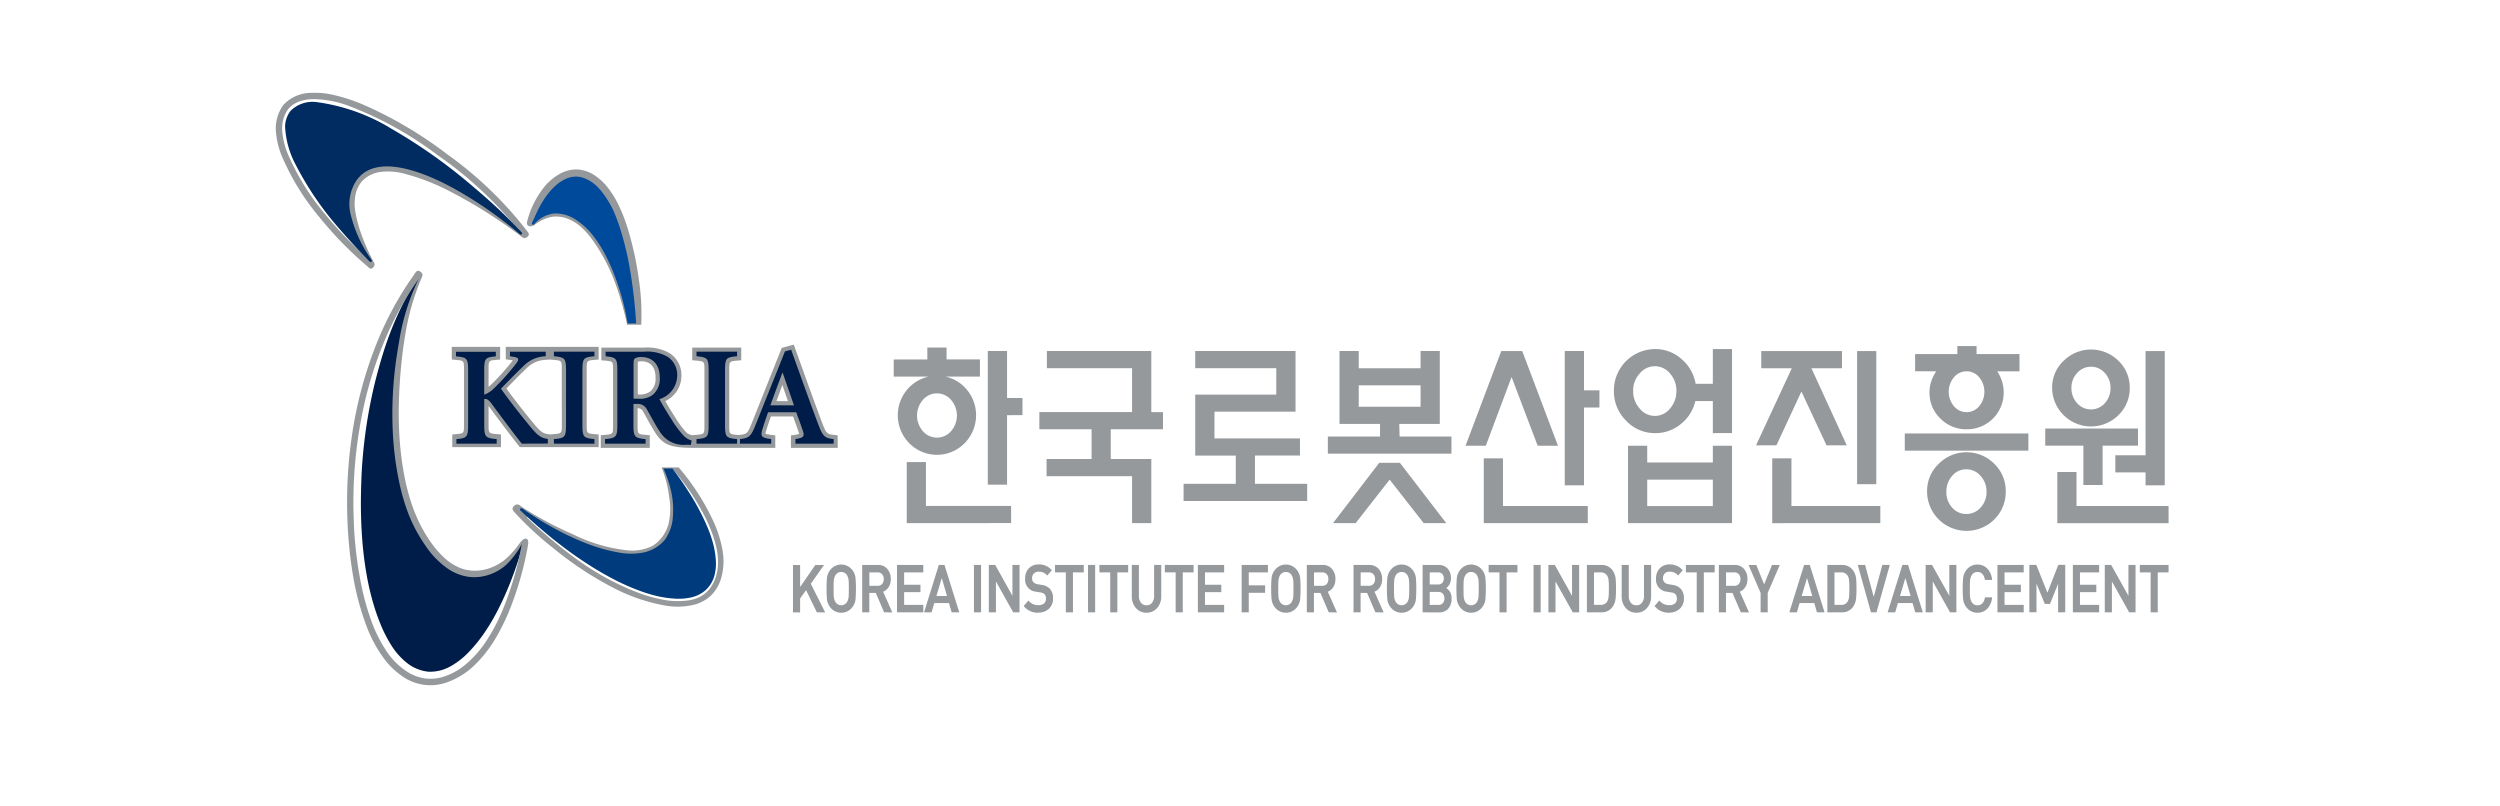 <svg xmlns="http://www.w3.org/2000/svg" xmlns:xlink="http://www.w3.org/1999/xlink" width="180" height="58" viewBox="0 0 180 58">
  <defs>
    <style>
      .cls-1 {
        fill: none;
      }

      .cls-2 {
        clip-path: url(#clip-path);
      }

      .cls-3 {
        fill: #96999c;
      }

      .cls-4 {
        fill: #001c48;
      }

      .cls-5 {
        fill: #002c62;
      }

      .cls-6 {
        fill: #003b7e;
      }

      .cls-7 {
        fill: #004a9c;
      }
    </style>
    <clipPath id="clip-path">
      <rect id="사각형_347" data-name="사각형 347" class="cls-1" width="136.276" height="42.646"/>
    </clipPath>
  </defs>
  <g id="한국로봇산업진흥원" transform="translate(-31.992 73.164)">
    <rect id="사각형_323" data-name="사각형 323" class="cls-1" width="180" height="58" transform="translate(31.992 -73.164)"/>
    <g id="그룹_300" data-name="그룹 300" transform="translate(46.123 -70.216)">
      <g id="그룹_302" data-name="그룹 302" transform="translate(5.73 3.729)">
        <g id="그룹_301" data-name="그룹 301" class="cls-2">
          <path id="패스_935" data-name="패스 935" class="cls-3" d="M94.51,122.6l.278-.025v-.909H88.1v.894l.509.076-.02.025a15.82,15.82,0,0,1-1.494,1.672c-.083.08-.161.15-.232.208v-1.228c0-.658,0-.658.556-.712l.277-.026v-.909H84.213v.909l.279.025c.6.055.6.055.6.712v3.922c0,.659,0,.659-.567.713l-.277.026v.909h3.509v-.911l-.279-.024c-.615-.055-.615-.055-.615-.713v-1.316c.829,1.13,1.633,2.193,2.157,2.85l.092.115h5.681v-.91l-.278-.025c-.586-.054-.586-.054-.586-.692v-3.964c0-.638,0-.638.586-.691m-2.377,4.655c0,.637,0,.637-.6.692l-.231.021-.139-.02c-.327-.045-.506-.116-.956-.645-.371-.446-1.282-1.558-2.064-2.642.476-.492.95-.979,1.407-1.411A2.036,2.036,0,0,1,91,122.6l.255-.025h0l.278.025c.6.055.6.055.6.691Z" transform="translate(-71.547 -103.367)"/>
          <path id="패스_936" data-name="패스 936" class="cls-3" d="M172.393,127.084c-.491-.052-.554-.061-.866-.892-.455-1.2-.9-2.445-1.343-3.679l-.693-1.927-.866.236-2.151,5.4c-.314.795-.369.8-.892.866l-.059.006-.091-.009c-.586-.052-.586-.052-.586-.692v-3.964c0-.637,0-.637.586-.692l.278-.025V120.8h-3.529v.911l.278.025c.6.055.6.055.6.692v3.964c0,.637,0,.637-.6.692l-.264.023a.785.785,0,0,1-.5-.266,7.229,7.229,0,0,1-.757-1.044c-.219-.335-.5-.8-.7-1.147a1.992,1.992,0,0,0,1.163-1.826,1.864,1.864,0,0,0-.813-1.6,3.258,3.258,0,0,0-1.922-.422h-3.03v.911l.277.025c.566.055.566.055.566.681v3.974c0,.637,0,.637-.606.692l-.278.025v.911h3.529v-.911l-.278-.025c-.6-.055-.6-.055-.6-.692v-1.227a.422.422,0,0,1,.413.27l.237.424c.223.4.448.805.67,1.141.525.782,1.053.957,2.185,1.01l.419.008v0h5.991v-.9l-.269-.032c-.287-.036-.4-.07-.425-.07-.006,0-.009,0-.009,0a.963.963,0,0,1,.069-.308c.1-.327.211-.647.319-.949h1.595c.153.413.294.805.392,1.1a1.207,1.207,0,0,0,.054.149,1.631,1.631,0,0,1-.339.076l-.261.04v.894h3.367v-.9Zm-13.254-3.112a1.278,1.278,0,0,1-.84.2h-.039v-2.182a1,1,0,0,0,0-.175,1.065,1.065,0,0,1,.285-.027c.3,0,.995.116.995,1.187a1.193,1.193,0,0,1-.4,1m9.105.681.424-1.162.4,1.162Z" transform="translate(-132.201 -102.45)"/>
          <path id="패스_937" data-name="패스 937" class="cls-4" d="M90.987,130.627c-.558-.7-1.4-1.825-2.187-2.892-.221-.293-.355-.343-.517-.322v1.87c0,.872.09.945.895,1.015v.329h-2.9V130.3c.753-.07.845-.143.845-1.015v-3.927c0-.883-.092-.943-.874-1.016v-.327h2.867v.327c-.752.073-.835.133-.835,1.016V127.1a1.924,1.924,0,0,0,.754-.507,15.8,15.8,0,0,0,1.523-1.708c.267-.327.244-.458-.223-.518l-.2-.033v-.327h2.573v.327a2.34,2.34,0,0,0-1.628.736c-.518.486-1.055,1.046-1.594,1.6.687.976,1.574,2.089,2.224,2.866.469.554.713.692,1.151.755v.329Z" transform="translate(-73.278 -105.361)"/>
          <path id="패스_938" data-name="패스 938" class="cls-4" d="M133.1,130.627V130.3c.783-.07.874-.132.874-1v-3.968c0-.862-.091-.922-.874-1v-.327h2.919v.327c-.783.073-.866.133-.866,1V129.3c0,.863.083.925.866,1v.329Z" transform="translate(-113.08 -105.361)"/>
          <path id="패스_939" data-name="패스 939" class="cls-4" d="M163.792,130.713c-.082,0-.194-.011-.314-.011a1.994,1.994,0,0,1-1.933-.963c-.3-.448-.6-1.029-.9-1.547a.738.738,0,0,0-.751-.424h-.233V129.3c0,.844.092.925.874,1v.329h-2.922V130.3c.785-.07.887-.152.887-1v-3.975c0-.835-.092-.915-.844-.988v-.327h2.725a2.976,2.976,0,0,1,1.749.366,1.567,1.567,0,0,1,.681,1.358,1.8,1.8,0,0,1-1.282,1.689c.165.31.559.982.865,1.445a6.938,6.938,0,0,0,.793,1.09,1.367,1.367,0,0,0,.662.446Zm-3.78-3.322a1.55,1.55,0,0,0,1.037-.276,1.491,1.491,0,0,0,.507-1.23c0-1.1-.66-1.49-1.3-1.49a.809.809,0,0,0-.495.1c-.074.062-.092.175-.092.4v2.494Z" transform="translate(-133.913 -105.361)"/>
          <path id="패스_940" data-name="패스 940" class="cls-4" d="M201.371,130.627V130.3c.783-.07.873-.132.873-1v-3.968c0-.862-.091-.922-.873-1v-.327h2.92v.327c-.785.073-.867.133-.867,1V129.3c0,.863.082.925.867,1v.329Z" transform="translate(-171.084 -105.361)"/>
          <path id="패스_941" data-name="패스 941" class="cls-4" d="M226.19,129.785v-.329c.606-.091.677-.2.524-.63-.112-.335-.285-.814-.468-1.3h-2.023c-.131.371-.274.76-.394,1.172-.174.545-.122.669.618.76v.329H222.2v-.329c.661-.078.794-.183,1.136-1.058l2.1-5.255.447-.12c.641,1.77,1.282,3.6,1.942,5.349.334.892.467,1.014,1.118,1.085v.329Zm-.917-5.1h-.023c-.306.784-.581,1.576-.864,2.341h1.7Z" transform="translate(-188.781 -104.52)"/>
          <path id="패스_942" data-name="패스 942" class="cls-3" d="M18,9.843a27.308,27.308,0,0,0-5.67-5.42A29.175,29.175,0,0,0,6.453.929,12.865,12.865,0,0,0,4.182.165,5.956,5.956,0,0,0,2.576.007,2.762,2.762,0,0,0,.535.884,2.913,2.913,0,0,0,.005,2.81a5.839,5.839,0,0,0,.51,1.945A17.738,17.738,0,0,0,3.24,9.086a25.894,25.894,0,0,0,3.279,3.351c.159.135.308.368.506.123.177-.219.021-.366-.074-.548a14.911,14.911,0,0,1-.773-1.766,9.091,9.091,0,0,1-.432-1.553,3.44,3.44,0,0,1,.008-1.432,2.114,2.114,0,0,1,.5-.942,2.254,2.254,0,0,1,1.262-.614,4.572,4.572,0,0,1,1.856.157A15.275,15.275,0,0,1,12.427,7.05a35.062,35.062,0,0,1,5.116,3.2c.175.13.31.323.553.138.261-.2.035-.364-.1-.54M14.48,7.7a22.62,22.62,0,0,0-3.015-1.645,13.6,13.6,0,0,0-1.419-.547A7.647,7.647,0,0,0,8.671,5.2a4.566,4.566,0,0,0-1.249,0,2.965,2.965,0,0,0-.756.216,2.45,2.45,0,0,0-.875.657A2.824,2.824,0,0,0,5.184,7.53a4.088,4.088,0,0,0,.084,1.381,6.914,6.914,0,0,0,.353,1.119,10.864,10.864,0,0,0,1.025,1.912A25.556,25.556,0,0,1,3.594,8.8,17.317,17.317,0,0,1,.937,4.576,5.443,5.443,0,0,1,.462,2.782,2.4,2.4,0,0,1,.89,1.175a1.865,1.865,0,0,1,.84-.556A3.241,3.241,0,0,1,2.735.461a7.618,7.618,0,0,1,2.717.566,25.894,25.894,0,0,1,6.184,3.459A27.78,27.78,0,0,1,17.468,9.9,29.937,29.937,0,0,0,14.48,7.7" transform="translate(0 0)"/>
          <path id="패스_943" data-name="패스 943" class="cls-5" d="M10.516,15.947a.092.092,0,0,0,.141-.117A9.416,9.416,0,0,1,9.186,12.7,3.082,3.082,0,0,1,9.6,10.056c1.253-1.7,4.134-.916,6.913.59a29.549,29.549,0,0,1,4.826,3.34.092.092,0,0,0,.126-.133q-.422-.448-.858-.89c-.841-.852-1.724-1.64-2.648-2.416A38.262,38.262,0,0,0,12.113,6.4,13.819,13.819,0,0,0,6.7,4.465,2.241,2.241,0,0,0,4.816,5.1a1.913,1.913,0,0,0-.389,1.114A6.43,6.43,0,0,0,5.205,9a22.429,22.429,0,0,0,3.074,4.521c.735.858,1.5,1.674,2.236,2.424" transform="translate(-3.761 -3.79)"/>
          <path id="패스_944" data-name="패스 944" class="cls-3" d="M128.439,185.438a8.362,8.362,0,0,0-.764-2.378,16.612,16.612,0,0,0-2.41-3.7h-1.236c.017.041.034.084.052.127a8.148,8.148,0,0,1,.492,1.977,4.78,4.78,0,0,1-.045,1.978A2.671,2.671,0,0,1,123.4,185a3.285,3.285,0,0,1-1.932.319,11.645,11.645,0,0,1-3.839-1.153,24.535,24.535,0,0,1-3.593-1.918c-.2-.137-.374-.355-.626-.112s0,.414.165.6a23.723,23.723,0,0,0,2.7,2.472,24.691,24.691,0,0,0,4.391,2.878,12.893,12.893,0,0,0,3.386,1.177,5.159,5.159,0,0,0,2.359-.024,2.851,2.851,0,0,0,1.106-.586,2.814,2.814,0,0,0,.734-1.1,4.275,4.275,0,0,0,.186-2.105m-.352,1.027a3.366,3.366,0,0,1-.206.938,2.551,2.551,0,0,1-.5.816,2.133,2.133,0,0,1-.649.485,2.752,2.752,0,0,1-.777.223,5.71,5.71,0,0,1-1.908-.068,10.648,10.648,0,0,1-1.841-.542,19.064,19.064,0,0,1-4.093-2.22,31.438,31.438,0,0,1-2.512-1.983c-.415-.36-.821-.726-1.21-1.11a.091.091,0,0,1,.115-.142,24.3,24.3,0,0,0,2.588,1.473,12.38,12.38,0,0,0,4.157,1.358,4.086,4.086,0,0,0,2.256-.3,2.6,2.6,0,0,0,.912-.748,2.923,2.923,0,0,0,.463-1.057,6.34,6.34,0,0,0-.508-4.041h.524a16.9,16.9,0,0,1,2.048,2.962,12.165,12.165,0,0,1,.748,1.636,7.17,7.17,0,0,1,.319,1.141,4.554,4.554,0,0,1,.072,1.181" transform="translate(-96.26 -152.385)"/>
          <path id="패스_945" data-name="패스 945" class="cls-6" d="M117.025,182.834a.092.092,0,0,0-.117.142q.283.269.572.531c.3.274.6.542.912.806s.62.524.938.777.638.5.965.742.658.476.994.7.678.447,1.025.658.7.413,1.057.605.721.373,1.091.54.745.32,1.128.457a10.206,10.206,0,0,0,1.166.348,7.619,7.619,0,0,0,1.2.178,4.2,4.2,0,0,0,1.211-.076,2.409,2.409,0,0,0,1.079-.535,2.223,2.223,0,0,0,.623-1.025,3.445,3.445,0,0,0,.1-1.209,6.2,6.2,0,0,0-.213-1.2,9.238,9.238,0,0,0-.405-1.147c-.159-.373-.336-.74-.523-1.1s-.386-.715-.6-1.062-.432-.687-.662-1.022-.469-.662-.714-.987H127.2a7.76,7.76,0,0,1,.545,1.588,5.985,5.985,0,0,1,.143,1.815,3.194,3.194,0,0,1-.594,1.743,2.779,2.779,0,0,1-1.6.915,4.81,4.81,0,0,1-1.844-.04,11.751,11.751,0,0,1-1.767-.472,17.123,17.123,0,0,1-1.68-.7q-.821-.39-1.6-.845t-1.528-.966c-.083-.057-.165-.115-.248-.173" transform="translate(-99.297 -152.898)"/>
          <path id="패스_946" data-name="패스 946" class="cls-3" d="M128.27,44.733a22.8,22.8,0,0,0-.785-3.673,12.039,12.039,0,0,0-.721-1.861,7,7,0,0,0-.617-1.019,4.1,4.1,0,0,0-1.138-1.09,2.509,2.509,0,0,0-1.091-.379,2.455,2.455,0,0,0-1.267.264,3.978,3.978,0,0,0-1.447,1.318,6.438,6.438,0,0,0-.99,2.159c-.095.379.267.436.546.235a3.08,3.08,0,0,1,1.1-.544,2.225,2.225,0,0,1,1.161.073,3.079,3.079,0,0,1,1.032.6,5.485,5.485,0,0,1,.809.889,12.868,12.868,0,0,1,1.765,3.387,20.951,20.951,0,0,1,.763,2.713c.005.027.011.052.017.08h1.025c0-.025,0-.048,0-.074a16.734,16.734,0,0,0-.16-3.075m-.454,2.736H127.7a16.815,16.815,0,0,0-2.065-5.309,6.81,6.81,0,0,0-1.343-1.632,3.408,3.408,0,0,0-1.321-.725,2.667,2.667,0,0,0-.677-.089,2.369,2.369,0,0,0-.362.027,2.824,2.824,0,0,0-.96.353,5.741,5.741,0,0,1,.846-1.583,3.663,3.663,0,0,1,.63-.667,2.554,2.554,0,0,1,.642-.38,1.779,1.779,0,0,1,.523-.13c.034,0,.071,0,.107,0a1.64,1.64,0,0,1,.418.056,2.409,2.409,0,0,1,1.041.636A4.848,4.848,0,0,1,126,39.1a9.483,9.483,0,0,1,.757,1.733c.179.531.335,1.085.477,1.694.169.72.307,1.476.413,2.246a16.861,16.861,0,0,1,.173,2.7" transform="translate(-102.12 -31.183)"/>
          <path id="패스_947" data-name="패스 947" class="cls-7" d="M130.1,50.694c-.015-.251-.033-.5-.054-.755s-.043-.5-.069-.753-.054-.5-.085-.753-.065-.5-.1-.749-.076-.5-.117-.748-.086-.5-.134-.744-.1-.5-.159-.74-.119-.49-.185-.734-.136-.485-.211-.726-.157-.479-.243-.716-.178-.473-.283-.7a6.841,6.841,0,0,0-.357-.667,7,7,0,0,0-.426-.625,3.8,3.8,0,0,0-.508-.559,2.651,2.651,0,0,0-.633-.41,1.9,1.9,0,0,0-.73-.19,1.764,1.764,0,0,0-.734.15,2.677,2.677,0,0,0-.645.391,4.089,4.089,0,0,0-.537.532,5.728,5.728,0,0,0-.45.607,7.137,7.137,0,0,0-.375.657c-.114.225-.217.456-.321.685-.045.1-.09.2-.135.3a.091.091,0,0,0,.154.1,2.223,2.223,0,0,1,1.48-.769,2.676,2.676,0,0,1,1.612.519,5.056,5.056,0,0,1,1.187,1.139,9.081,9.081,0,0,1,.86,1.364,14.011,14.011,0,0,1,.651,1.456c.189.5.354,1,.5,1.508s.264,1.021.36,1.539c.025.132.049.264.073.4Z" transform="translate(-104.158 -34.088)"/>
          <path id="패스_948" data-name="패스 948" class="cls-4" d="M52.359,107.65a.091.091,0,0,0-.168-.072,5.168,5.168,0,0,1-1.489,1.78,3.38,3.38,0,0,1-2.794.418,4.9,4.9,0,0,1-2.287-1.8,10.16,10.16,0,0,1-1.4-2.5,15.332,15.332,0,0,1-.77-2.733,22.456,22.456,0,0,1-.348-2.8,27.123,27.123,0,0,1-.03-2.819q.058-1.407.254-2.8a26.084,26.084,0,0,1,.533-2.763,13.465,13.465,0,0,1,.93-2.658l.152-.31a.092.092,0,0,0-.158-.093,14.111,14.111,0,0,0-.812,1.347c-.272.506-.524,1.025-.755,1.552s-.442,1.063-.632,1.6-.362,1.093-.521,1.646-.306,1.109-.438,1.67-.248,1.124-.352,1.689-.193,1.136-.269,1.706-.138,1.143-.187,1.716-.083,1.147-.1,1.723-.032,1.151-.029,1.726.018,1.151.05,1.726.078,1.148.143,1.72.149,1.141.254,1.707.234,1.127.389,1.681a15.307,15.307,0,0,0,.554,1.634,9.637,9.637,0,0,0,.777,1.539,4.984,4.984,0,0,0,1.131,1.294,2.963,2.963,0,0,0,1.573.648,3.039,3.039,0,0,0,1.646-.424,5.636,5.636,0,0,0,1.337-1.084,10.654,10.654,0,0,0,1.075-1.347,15.183,15.183,0,0,0,.88-1.484c.266-.51.509-1.032.733-1.562s.429-1.068.617-1.611.359-1.094.514-1.649" transform="translate(-34.566 -75.137)"/>
          <path id="패스_949" data-name="패스 949" class="cls-3" d="M46.552,104.762a6.482,6.482,0,0,1-1.069,1.2,3.6,3.6,0,0,1-1.431.719,3.083,3.083,0,0,1-1.594-.031,3.65,3.65,0,0,1-1.371-.826A6.828,6.828,0,0,1,40.05,104.6a10.338,10.338,0,0,1-.8-1.4,11.774,11.774,0,0,1-.583-1.5,16.014,16.014,0,0,1-.4-1.564c-.107-.527-.193-1.058-.259-1.592s-.113-1.071-.143-1.608-.043-1.075-.041-1.614.019-1.075.047-1.613.067-1.073.119-1.609.114-1.071.19-1.6.162-1.063.274-1.591.246-1.047.406-1.56.344-1.02.548-1.518c.085-.209.242-.4-.012-.582-.271-.2-.369.067-.5.253a23.57,23.57,0,0,0-2.658,4.891,29.144,29.144,0,0,0-1.785,6.655,33.156,33.156,0,0,0-.239,7.511c.072.891.179,1.779.333,2.658a19.02,19.02,0,0,0,.906,3.41,9.622,9.622,0,0,0,1.341,2.514,5.55,5.55,0,0,0,1.194,1.164,3.515,3.515,0,0,0,3.442.455,5.52,5.52,0,0,0,1.841-1.177,9.218,9.218,0,0,0,1.672-2.2,15.529,15.529,0,0,0,.8-1.638,23.225,23.225,0,0,0,1.385-4.8c.108-.588-.243-.634-.578-.176m-1.229,4.789a13.6,13.6,0,0,1-1.122,2.165,7.777,7.777,0,0,1-1.582,1.816,4.617,4.617,0,0,1-1.643.888,3.142,3.142,0,0,1-1.159.113,3.246,3.246,0,0,1-1.257-.418,5.114,5.114,0,0,1-1.692-1.675,10.155,10.155,0,0,1-1.057-2.18,18.214,18.214,0,0,1-.657-2.353,27.91,27.91,0,0,1-.569-4.866,32.206,32.206,0,0,1,.78-8.357,27.487,27.487,0,0,1,1.517-4.66,22.873,22.873,0,0,1,2.378-4.256l-.144.294A16.053,16.053,0,0,0,37.845,90.3c-.131.724-.238,1.449-.318,2.179a27.483,27.483,0,0,0-.145,3.98,22.975,22.975,0,0,0,.478,3.953,14.775,14.775,0,0,0,.616,2.148,10.988,10.988,0,0,0,1.259,2.392,6.237,6.237,0,0,0,1.636,1.684,3.676,3.676,0,0,0,1.051.487,3.188,3.188,0,0,0,1.165.1,3.54,3.54,0,0,0,1.957-.86,5.855,5.855,0,0,0,1.135-1.506,22.892,22.892,0,0,1-1.357,4.7" transform="translate(-28.975 -72.358)"/>
          <path id="패스_950" data-name="패스 950" class="cls-3" d="M295.78,124.093v-1.237H298.2V122h1.386v.854h2.4v1.237h-2.474a2.782,2.782,0,0,1,1.57.985,2.87,2.87,0,0,1-.2,3.812,2.79,2.79,0,0,1-3.981,0,2.863,2.863,0,0,1-.192-3.812,2.819,2.819,0,0,1,1.588-.985Zm.938,10.55v-4.4H298.1v3.16h6.133v1.235Zm3.191-8.873a1.327,1.327,0,0,0-2.029,0,1.718,1.718,0,0,0,0,2.25,1.34,1.34,0,0,0,2.029,0,1.712,1.712,0,0,0,0-2.25m4.032,1.1v5h-1.386V122.25h1.386v3.382h1.111v1.233Z" transform="translate(-251.294 -103.653)"/>
          <path id="패스_951" data-name="패스 951" class="cls-3" d="M370.635,129.284v2.143h2.919v4.618h-1.386v-3.383h-6.156v-1.236h3.241v-2.143h-3.761v-1.235h6.676v-3.158h-6.132v-1.239h7.518v4.4h.84v1.235Z" transform="translate(-310.521 -105.055)"/>
          <path id="패스_952" data-name="패스 952" class="cls-3" d="M434.542,134.451v-1.238H438.3V131.18h-2.919v-4.393h5.835v-1.9h-5.835v-1.239h7.223v4.37h-5.837v1.923h6.156v1.236h-3.241v2.033h3.76v1.238Z" transform="translate(-369.186 -105.054)"/>
          <path id="패스_953" data-name="패스 953" class="cls-3" d="M503.6,131.042v-1.235h3.757V128.9h-2.919v-5.249h1.386v1.239h4.452v-1.239h1.384V128.9h-2.917l.023.906H512.5v1.235Zm6.9,5-2.451-3.132-2.447,3.132h-1.631L507.3,131.7h1.487l3.339,4.344Zm-.223-9.919h-4.452v1.538h4.452Z" transform="translate(-427.856 -105.054)"/>
          <path id="패스_954" data-name="패스 954" class="cls-3" d="M574.709,130.468l-1.877-4.944-1.855,4.944h-1.46l2.572-6.816h1.51l2.573,6.816Zm-3.88,5.577v-4.67h1.384v3.435h6.107v1.235Zm7.218-8.324v5.6h-1.386v-9.671h1.386v2.83h1.111v1.238Z" transform="translate(-483.859 -105.054)"/>
          <path id="패스_955" data-name="패스 955" class="cls-3" d="M647.675,128.781v-2.309h-1.26a2.925,2.925,0,0,1-1.023,1.639,2.838,2.838,0,0,1-1.884.67,2.81,2.81,0,0,1-2.082-.9,2.949,2.949,0,0,1-.874-2.141,2.978,2.978,0,0,1,2.956-3.011,2.832,2.832,0,0,1,1.911.716,3.011,3.011,0,0,1,1.019,1.786h1.236v-2.5h1.383v6.047Zm-6.108,6.484v-5.577h1.384v1.206h4.724v-1.206h1.383v5.577Zm3.027-10.773a1.4,1.4,0,0,0-2.187,0,1.8,1.8,0,0,0-.468,1.252,1.852,1.852,0,0,0,.468,1.266,1.39,1.39,0,0,0,2.187,0,1.888,1.888,0,0,0,.457-1.266,1.833,1.833,0,0,0-.457-1.252m3.081,7.641h-4.724v1.9h4.724Z" transform="translate(-544.212 -104.274)"/>
          <path id="패스_956" data-name="패스 956" class="cls-3" d="M713.674,130.44l-1.807-3.871-1.8,3.871H708.6l2.575-5.549h-2.2v-1.239h5.812v1.239h-2.2l2.545,5.549Zm-3.908,5.605v-4.67h1.383v3.434h6.4v1.235Zm6.109-12.393h1.383v9.587h-1.383Z" transform="translate(-602.026 -105.054)"/>
          <path id="패스_957" data-name="패스 957" class="cls-3" d="M779.794,127.577h8.9v1.236h-8.9Zm.744-4.48v-1.236h3.04v-.577h1.385v.577h3.091V123.1h-1.606a2.7,2.7,0,0,1,.469,1.526,2.641,2.641,0,0,1-2.658,2.649,2.6,2.6,0,0,1-1.9-.774,2.545,2.545,0,0,1-.785-1.875,2.453,2.453,0,0,1,.131-.815,2.932,2.932,0,0,1,.351-.71Zm5.694,10.676a2.84,2.84,0,0,1-4.832-2.021,2.687,2.687,0,0,1,.847-2,2.818,2.818,0,0,1,3.985,0,2.709,2.709,0,0,1,.832,2,2.772,2.772,0,0,1-.832,2.021m-.978-3.139a1.328,1.328,0,0,0-1.031-.478,1.3,1.3,0,0,0-1.022.478,1.671,1.671,0,0,0-.412,1.13,1.636,1.636,0,0,0,.412,1.144,1.311,1.311,0,0,0,1.022.464,1.344,1.344,0,0,0,1.031-.464,1.615,1.615,0,0,0,.425-1.144,1.649,1.649,0,0,0-.425-1.13m-.1-7.1a1.156,1.156,0,0,0-.9-.434,1.178,1.178,0,0,0-.924.434,1.627,1.627,0,0,0,0,2.074,1.176,1.176,0,0,0,.924.432,1.154,1.154,0,0,0,.9-.432,1.63,1.63,0,0,0,0-2.074" transform="translate(-662.511 -103.043)"/>
          <path id="패스_958" data-name="패스 958" class="cls-3" d="M851.169,129.849v2.83h-1.386v-2.83h-2.745v-1.235h6.677v1.235Zm1.138-2.2a2.8,2.8,0,0,1-4.774-1.963,2.617,2.617,0,0,1,.831-1.95,2.8,2.8,0,0,1,3.943,0,2.641,2.641,0,0,1,.815,1.95,2.679,2.679,0,0,1-.815,1.963m-4.4,7.778v-3.683h1.383v2.448h6.628v1.235Zm3.424-10.81a1.327,1.327,0,0,0-2,0,1.554,1.554,0,0,0-.408,1.069,1.588,1.588,0,0,0,.408,1.1,1.333,1.333,0,0,0,2,0,1.591,1.591,0,0,0,.406-1.1,1.556,1.556,0,0,0-.406-1.069m2.929,8.088v-.933h-2.176v-1.235h2.176v-7.5h1.383V132.7Z" transform="translate(-719.641 -104.436)"/>
          <path id="패스_959" data-name="패스 959" class="cls-3" d="M249.281,229.457l-.776-1.6-.429.605v1h-.513v-3.414h.513v1.583l1.094-1.583h.627l-.95,1.35,1.033,2.063Z" transform="translate(-210.329 -192.045)"/>
          <path id="패스_960" data-name="패스 960" class="cls-3" d="M264.669,229.326a.983.983,0,0,1-.775-.37,1.143,1.143,0,0,1-.252-.573,9.727,9.727,0,0,1,0-1.584,1.142,1.142,0,0,1,.252-.572,1,1,0,0,1,1.554,0,1.116,1.116,0,0,1,.248.573,9.707,9.707,0,0,1,0,1.584,1.117,1.117,0,0,1-.248.572.988.988,0,0,1-.779.37m0-2.933a.469.469,0,0,0-.389.19.874.874,0,0,0-.147.469c-.008.077-.012.258-.012.539s0,.462.012.538a.875.875,0,0,0,.146.469.492.492,0,0,0,.778,0,.871.871,0,0,0,.146-.469c.008-.077.012-.258.012-.539s0-.462-.012-.538a.874.874,0,0,0-.146-.469.47.47,0,0,0-.389-.19" transform="translate(-223.961 -191.887)"/>
          <path id="패스_961" data-name="패스 961" class="cls-3" d="M282.289,229.457l-.6-1.4h-.467v1.4h-.513v-3.414h1.139a.854.854,0,0,1,.669.285,1.062,1.062,0,0,1,.251.729,1.044,1.044,0,0,1-.164.6.812.812,0,0,1-.386.312l.66,1.491Zm-.469-1.912a.416.416,0,0,0,.32-.125.5.5,0,0,0,.12-.355.505.505,0,0,0-.12-.357.411.411,0,0,0-.319-.128h-.595v.965Z" transform="translate(-238.493 -192.045)"/>
          <path id="패스_962" data-name="패스 962" class="cls-3" d="M297.366,229.457v-3.414h1.892v.537h-1.38v.89h1.177V228h-1.177v.918h1.38v.537Z" transform="translate(-252.642 -192.045)"/>
          <path id="패스_963" data-name="패스 963" class="cls-3" d="M312.288,229.457l-.195-.669h-1.055l-.195.669H310.3l1.064-3.414h.407l1.064,3.414Zm-.338-1.178-.375-1.293-.385,1.293Z" transform="translate(-263.629 -192.045)"/>
          <rect id="사각형_344" data-name="사각형 344" class="cls-3" width="0.513" height="3.414" transform="translate(50.263 33.998)"/>
          <path id="패스_964" data-name="패스 964" class="cls-3" d="M343.055,229.457l-1.242-2.225v2.225H341.3v-3.414h.46L343,228.263v-2.221h.513v3.414Z" transform="translate(-289.967 -192.045)"/>
          <path id="패스_965" data-name="패스 965" class="cls-3" d="M359.057,229.326a1.287,1.287,0,0,1-1.034-.455l-.023-.027.341-.4.031.037a.866.866,0,0,0,.692.3.6.6,0,0,0,.4-.123.429.429,0,0,0,.139-.345.457.457,0,0,0-.1-.318.5.5,0,0,0-.286-.127l-.334-.056a.86.86,0,0,1-.778-.944,1.033,1.033,0,0,1,.266-.737.951.951,0,0,1,.722-.282,1.183,1.183,0,0,1,.909.392l.025.027-.329.382-.032-.035a.75.75,0,0,0-.585-.243.454.454,0,0,0-.35.132.478.478,0,0,0-.126.345.389.389,0,0,0,.1.282.524.524,0,0,0,.293.14l.322.056a.972.972,0,0,1,.552.26.988.988,0,0,1,.242.712.973.973,0,0,1-.3.746,1.084,1.084,0,0,1-.764.273" transform="translate(-304.156 -191.887)"/>
          <path id="패스_966" data-name="패스 966" class="cls-3" d="M373.774,229.457V226.58h-.779v-.537h2.071v.537h-.779v2.877Z" transform="translate(-316.895 -192.045)"/>
          <rect id="사각형_345" data-name="사각형 345" class="cls-3" width="0.513" height="3.414" transform="translate(58.477 33.998)"/>
          <path id="패스_967" data-name="패스 967" class="cls-3" d="M395.027,229.457V226.58h-.779v-.537h2.071v.537h-.779v2.877Z" transform="translate(-334.952 -192.045)"/>
          <path id="패스_968" data-name="패스 968" class="cls-3" d="M410.82,229.484a.978.978,0,0,1-.757-.334,1.239,1.239,0,0,1-.3-.858v-2.249h.513v2.226a.769.769,0,0,0,.15.5.478.478,0,0,0,.393.179.484.484,0,0,0,.4-.179.762.762,0,0,0,.151-.5v-2.226h.513v2.249a1.234,1.234,0,0,1-.3.858.984.984,0,0,1-.759.334" transform="translate(-348.135 -192.045)"/>
          <path id="패스_969" data-name="패스 969" class="cls-3" d="M426.352,229.457V226.58h-.779v-.537h2.071v.537h-.779v2.877Z" transform="translate(-361.566 -192.045)"/>
          <path id="패스_970" data-name="패스 970" class="cls-3" d="M441.381,229.457v-3.414h1.892v.537h-1.38v.89h1.177V228h-1.177v.918h1.38v.537Z" transform="translate(-374.996 -192.045)"/>
          <path id="패스_971" data-name="패스 971" class="cls-3" d="M462.344,229.457v-3.414h1.892v.537h-1.38v.932h1.177v.537h-1.177v1.408Z" transform="translate(-392.806 -192.045)"/>
          <path id="패스_972" data-name="패스 972" class="cls-3" d="M477.519,229.326a.983.983,0,0,1-.775-.37,1.143,1.143,0,0,1-.252-.573,9.736,9.736,0,0,1,0-1.584,1.142,1.142,0,0,1,.252-.572,1,1,0,0,1,1.554,0,1.118,1.118,0,0,1,.248.573,9.743,9.743,0,0,1,0,1.584,1.117,1.117,0,0,1-.248.572.987.987,0,0,1-.779.37m0-2.933a.469.469,0,0,0-.389.19.87.87,0,0,0-.146.469c-.008.077-.012.258-.012.539s0,.462.012.538a.873.873,0,0,0,.146.469.493.493,0,0,0,.778,0,.87.87,0,0,0,.146-.469c.008-.077.012-.258.012-.539s0-.462-.012-.538a.872.872,0,0,0-.146-.469.469.469,0,0,0-.389-.19" transform="translate(-404.798 -191.887)"/>
          <path id="패스_973" data-name="패스 973" class="cls-3" d="M495.139,229.457l-.6-1.4h-.467v1.4h-.513v-3.414H494.7a.854.854,0,0,1,.669.285,1.062,1.062,0,0,1,.251.729,1.044,1.044,0,0,1-.164.6.812.812,0,0,1-.386.312l.66,1.491Zm-.469-1.912a.416.416,0,0,0,.32-.125.5.5,0,0,0,.12-.355.505.505,0,0,0-.12-.357.411.411,0,0,0-.319-.128h-.594v.965Z" transform="translate(-419.33 -192.045)"/>
          <path id="패스_974" data-name="패스 974" class="cls-3" d="M517.477,229.457l-.6-1.4h-.467v1.4H515.9v-3.414h1.139a.854.854,0,0,1,.669.285,1.062,1.062,0,0,1,.251.729,1.044,1.044,0,0,1-.164.6.812.812,0,0,1-.386.312l.66,1.491Zm-.469-1.912a.416.416,0,0,0,.32-.125.5.5,0,0,0,.12-.355.505.505,0,0,0-.12-.357.411.411,0,0,0-.319-.128h-.595v.965Z" transform="translate(-438.307 -192.045)"/>
          <path id="패스_975" data-name="패스 975" class="cls-3" d="M532.926,229.326a.983.983,0,0,1-.775-.37,1.143,1.143,0,0,1-.252-.573,9.718,9.718,0,0,1,0-1.584,1.142,1.142,0,0,1,.252-.572,1,1,0,0,1,1.555,0,1.117,1.117,0,0,1,.248.573,9.716,9.716,0,0,1,0,1.584,1.118,1.118,0,0,1-.248.572.988.988,0,0,1-.779.37m0-2.933a.469.469,0,0,0-.389.19.873.873,0,0,0-.146.469c-.008.077-.012.258-.012.539s0,.462.012.538a.875.875,0,0,0,.146.469.493.493,0,0,0,.778,0,.873.873,0,0,0,.146-.469c.008-.077.012-.258.012-.539s0-.462-.012-.538a.872.872,0,0,0-.146-.469.47.47,0,0,0-.389-.19" transform="translate(-451.872 -191.887)"/>
          <path id="패스_976" data-name="패스 976" class="cls-3" d="M548.97,229.457v-3.414h1.143a.86.86,0,0,1,.655.259.979.979,0,0,1,.242.7.916.916,0,0,1-.125.475.713.713,0,0,1-.212.23.826.826,0,0,1,.381.773,1.009,1.009,0,0,1-.246.723.862.862,0,0,1-.65.259Zm1.147-.537a.389.389,0,0,0,.31-.126.5.5,0,0,0,.113-.342.5.5,0,0,0-.113-.337.389.389,0,0,0-.31-.126h-.634v.932Zm-.04-1.469a.413.413,0,0,0,.307-.112.52.52,0,0,0,0-.647.413.413,0,0,0-.307-.112h-.594v.871Z" transform="translate(-466.403 -192.045)"/>
          <path id="패스_977" data-name="패스 977" class="cls-3" d="M566.207,229.326a.983.983,0,0,1-.775-.37,1.142,1.142,0,0,1-.252-.573,9.681,9.681,0,0,1,0-1.584,1.142,1.142,0,0,1,.252-.572,1,1,0,0,1,1.555,0,1.117,1.117,0,0,1,.248.573,9.734,9.734,0,0,1,0,1.584,1.118,1.118,0,0,1-.248.572.987.987,0,0,1-.779.37m0-2.933a.47.47,0,0,0-.389.19.873.873,0,0,0-.146.469c-.008.077-.012.258-.012.539s0,.462.012.538a.874.874,0,0,0,.146.469.493.493,0,0,0,.778,0,.87.87,0,0,0,.146-.469c.008-.077.012-.258.012-.539s0-.462-.012-.538a.873.873,0,0,0-.146-.469.47.47,0,0,0-.389-.19" transform="translate(-480.148 -191.887)"/>
          <path id="패스_978" data-name="패스 978" class="cls-3" d="M581.364,229.457V226.58h-.779v-.537h2.071v.537h-.779v2.877Z" transform="translate(-493.263 -192.045)"/>
          <rect id="사각형_346" data-name="사각형 346" class="cls-3" width="0.513" height="3.414" transform="translate(90.554 33.998)"/>
          <path id="패스_979" data-name="패스 979" class="cls-3" d="M610.941,229.457l-1.242-2.225v2.225h-.513v-3.414h.46l1.242,2.221v-2.221h.513v3.414Z" transform="translate(-517.563 -192.045)"/>
          <path id="패스_980" data-name="패스 980" class="cls-3" d="M627.612,229.457v-3.414h1.036a.954.954,0,0,1,.763.328,1.244,1.244,0,0,1,.268.638,6.072,6.072,0,0,1,.028.717,6.509,6.509,0,0,1-.028.74,1.272,1.272,0,0,1-.268.662.954.954,0,0,1-.763.328Zm.992-.537a.525.525,0,0,0,.448-.208.8.8,0,0,0,.123-.387c.013-.117.02-.318.02-.6a5.641,5.641,0,0,0-.02-.575.765.765,0,0,0-.123-.363.525.525,0,0,0-.448-.208h-.479v2.34Z" transform="translate(-533.217 -192.045)"/>
          <path id="패스_981" data-name="패스 981" class="cls-3" d="M645.321,229.484a.978.978,0,0,1-.756-.334,1.238,1.238,0,0,1-.3-.858v-2.249h.513v2.226a.769.769,0,0,0,.15.5.478.478,0,0,0,.393.179.485.485,0,0,0,.4-.179.763.763,0,0,0,.151-.5v-2.226h.513v2.249a1.234,1.234,0,0,1-.3.858.984.984,0,0,1-.759.334" transform="translate(-547.366 -192.045)"/>
          <path id="패스_982" data-name="패스 982" class="cls-3" d="M661.07,229.326a1.286,1.286,0,0,1-1.034-.455l-.023-.027.341-.4.032.037a.866.866,0,0,0,.692.3.6.6,0,0,0,.4-.123.429.429,0,0,0,.139-.345.457.457,0,0,0-.1-.318.5.5,0,0,0-.286-.127l-.334-.056a.86.86,0,0,1-.779-.944,1.034,1.034,0,0,1,.266-.737.952.952,0,0,1,.722-.282,1.184,1.184,0,0,1,.909.392l.025.027-.329.382-.032-.035a.75.75,0,0,0-.585-.243.454.454,0,0,0-.35.132.478.478,0,0,0-.126.345.394.394,0,0,0,.1.282.524.524,0,0,0,.293.14l.322.056a.971.971,0,0,1,.551.26.987.987,0,0,1,.242.712.973.973,0,0,1-.3.746,1.083,1.083,0,0,1-.764.273" transform="translate(-560.745 -191.887)"/>
          <path id="패스_983" data-name="패스 983" class="cls-3" d="M675.788,229.457V226.58h-.779v-.537h2.071v.537H676.3v2.877Z" transform="translate(-573.485 -192.045)"/>
          <path id="패스_984" data-name="패스 984" class="cls-3" d="M692.394,229.457l-.6-1.4h-.468v1.4h-.513v-3.414h1.139a.855.855,0,0,1,.669.285,1.062,1.062,0,0,1,.251.729,1.043,1.043,0,0,1-.164.6.811.811,0,0,1-.386.312l.66,1.491Zm-.469-1.912a.416.416,0,0,0,.32-.125.5.5,0,0,0,.12-.355.506.506,0,0,0-.12-.357.411.411,0,0,0-.319-.128h-.595v.965Z" transform="translate(-586.916 -192.045)"/>
          <path id="패스_985" data-name="패스 985" class="cls-3" d="M705.87,229.457v-1.4l-.869-2.01h.56l.564,1.395.564-1.395h.561l-.868,2.01v1.4Z" transform="translate(-598.967 -192.045)"/>
          <path id="패스_986" data-name="패스 986" class="cls-3" d="M726.517,229.457l-.195-.669h-1.055l-.195.669h-.545l1.064-3.414H726l1.064,3.414Zm-.339-1.178-.375-1.293-.385,1.293Z" transform="translate(-615.557 -192.045)"/>
          <path id="패스_987" data-name="패스 987" class="cls-3" d="M742.733,229.457v-3.414h1.036a.954.954,0,0,1,.764.328,1.245,1.245,0,0,1,.268.638,6.031,6.031,0,0,1,.028.717,6.5,6.5,0,0,1-.028.74,1.274,1.274,0,0,1-.268.662.954.954,0,0,1-.764.328Zm.992-.537a.525.525,0,0,0,.448-.208.805.805,0,0,0,.123-.387c.013-.117.02-.318.02-.6a5.66,5.66,0,0,0-.02-.575.766.766,0,0,0-.123-.363.525.525,0,0,0-.448-.208h-.479v2.34Z" transform="translate(-631.024 -192.045)"/>
          <path id="패스_988" data-name="패스 988" class="cls-3" d="M758.218,229.457l-.954-3.414h.532l.62,2.3.62-2.3h.54l-.962,3.414Z" transform="translate(-643.369 -192.045)"/>
          <path id="패스_989" data-name="패스 989" class="cls-3" d="M773.568,229.457l-.195-.669h-1.055l-.195.669h-.545l1.064-3.414h.407l1.064,3.414Zm-.338-1.178-.375-1.293-.385,1.293Z" transform="translate(-655.53 -192.045)"/>
          <path id="패스_990" data-name="패스 990" class="cls-3" d="M791.542,229.457l-1.242-2.225v2.225h-.513v-3.414h.46l1.242,2.221v-2.221H792v3.414Z" transform="translate(-671.001 -192.045)"/>
          <path id="패스_991" data-name="패스 991" class="cls-3" d="M808.583,229.326a.983.983,0,0,1-.775-.37,1.143,1.143,0,0,1-.252-.573,9.627,9.627,0,0,1,0-1.584,1.142,1.142,0,0,1,.252-.572.984.984,0,0,1,.775-.37.959.959,0,0,1,.7.279,1.338,1.338,0,0,1,.354.781l.007.048h-.52l-.006-.034c-.073-.362-.247-.537-.532-.537a.463.463,0,0,0-.385.185.922.922,0,0,0-.15.474c-.008.076-.012.257-.012.539s0,.462.012.538a.921.921,0,0,0,.15.475.463.463,0,0,0,.385.185c.287,0,.462-.176.536-.537l.007-.033h.516l-.007.048a1.337,1.337,0,0,1-.356.779.955.955,0,0,1-.695.281" transform="translate(-686.07 -191.887)"/>
          <path id="패스_992" data-name="패스 992" class="cls-3" d="M824.151,229.457v-3.414h1.892v.537h-1.38v.89h1.177V228h-1.177v.918h1.38v.537Z" transform="translate(-700.196 -192.045)"/>
          <path id="패스_993" data-name="패스 993" class="cls-3" d="M841.5,229.457V227.4l-.582,1.449h-.374l-.6-1.454v2.058h-.513v-3.414h.5l.8,2,.783-2h.5v3.414Z" transform="translate(-713.178 -192.045)"/>
          <path id="패스_994" data-name="패스 994" class="cls-3" d="M860.26,229.457v-3.414h1.892v.537h-1.38v.89h1.177V228h-1.177v.918h1.38v.537Z" transform="translate(-730.875 -192.045)"/>
          <path id="패스_995" data-name="패스 995" class="cls-3" d="M877.294,229.457l-1.242-2.225v2.225h-.513v-3.414H876l1.242,2.221v-2.221h.513v3.414Z" transform="translate(-743.856 -192.045)"/>
          <path id="패스_996" data-name="패스 996" class="cls-3" d="M893.078,229.457V226.58H892.3v-.537h2.071v.537h-.779v2.877Z" transform="translate(-758.094 -192.045)"/>
        </g>
      </g>
    </g>
  </g>
</svg>
